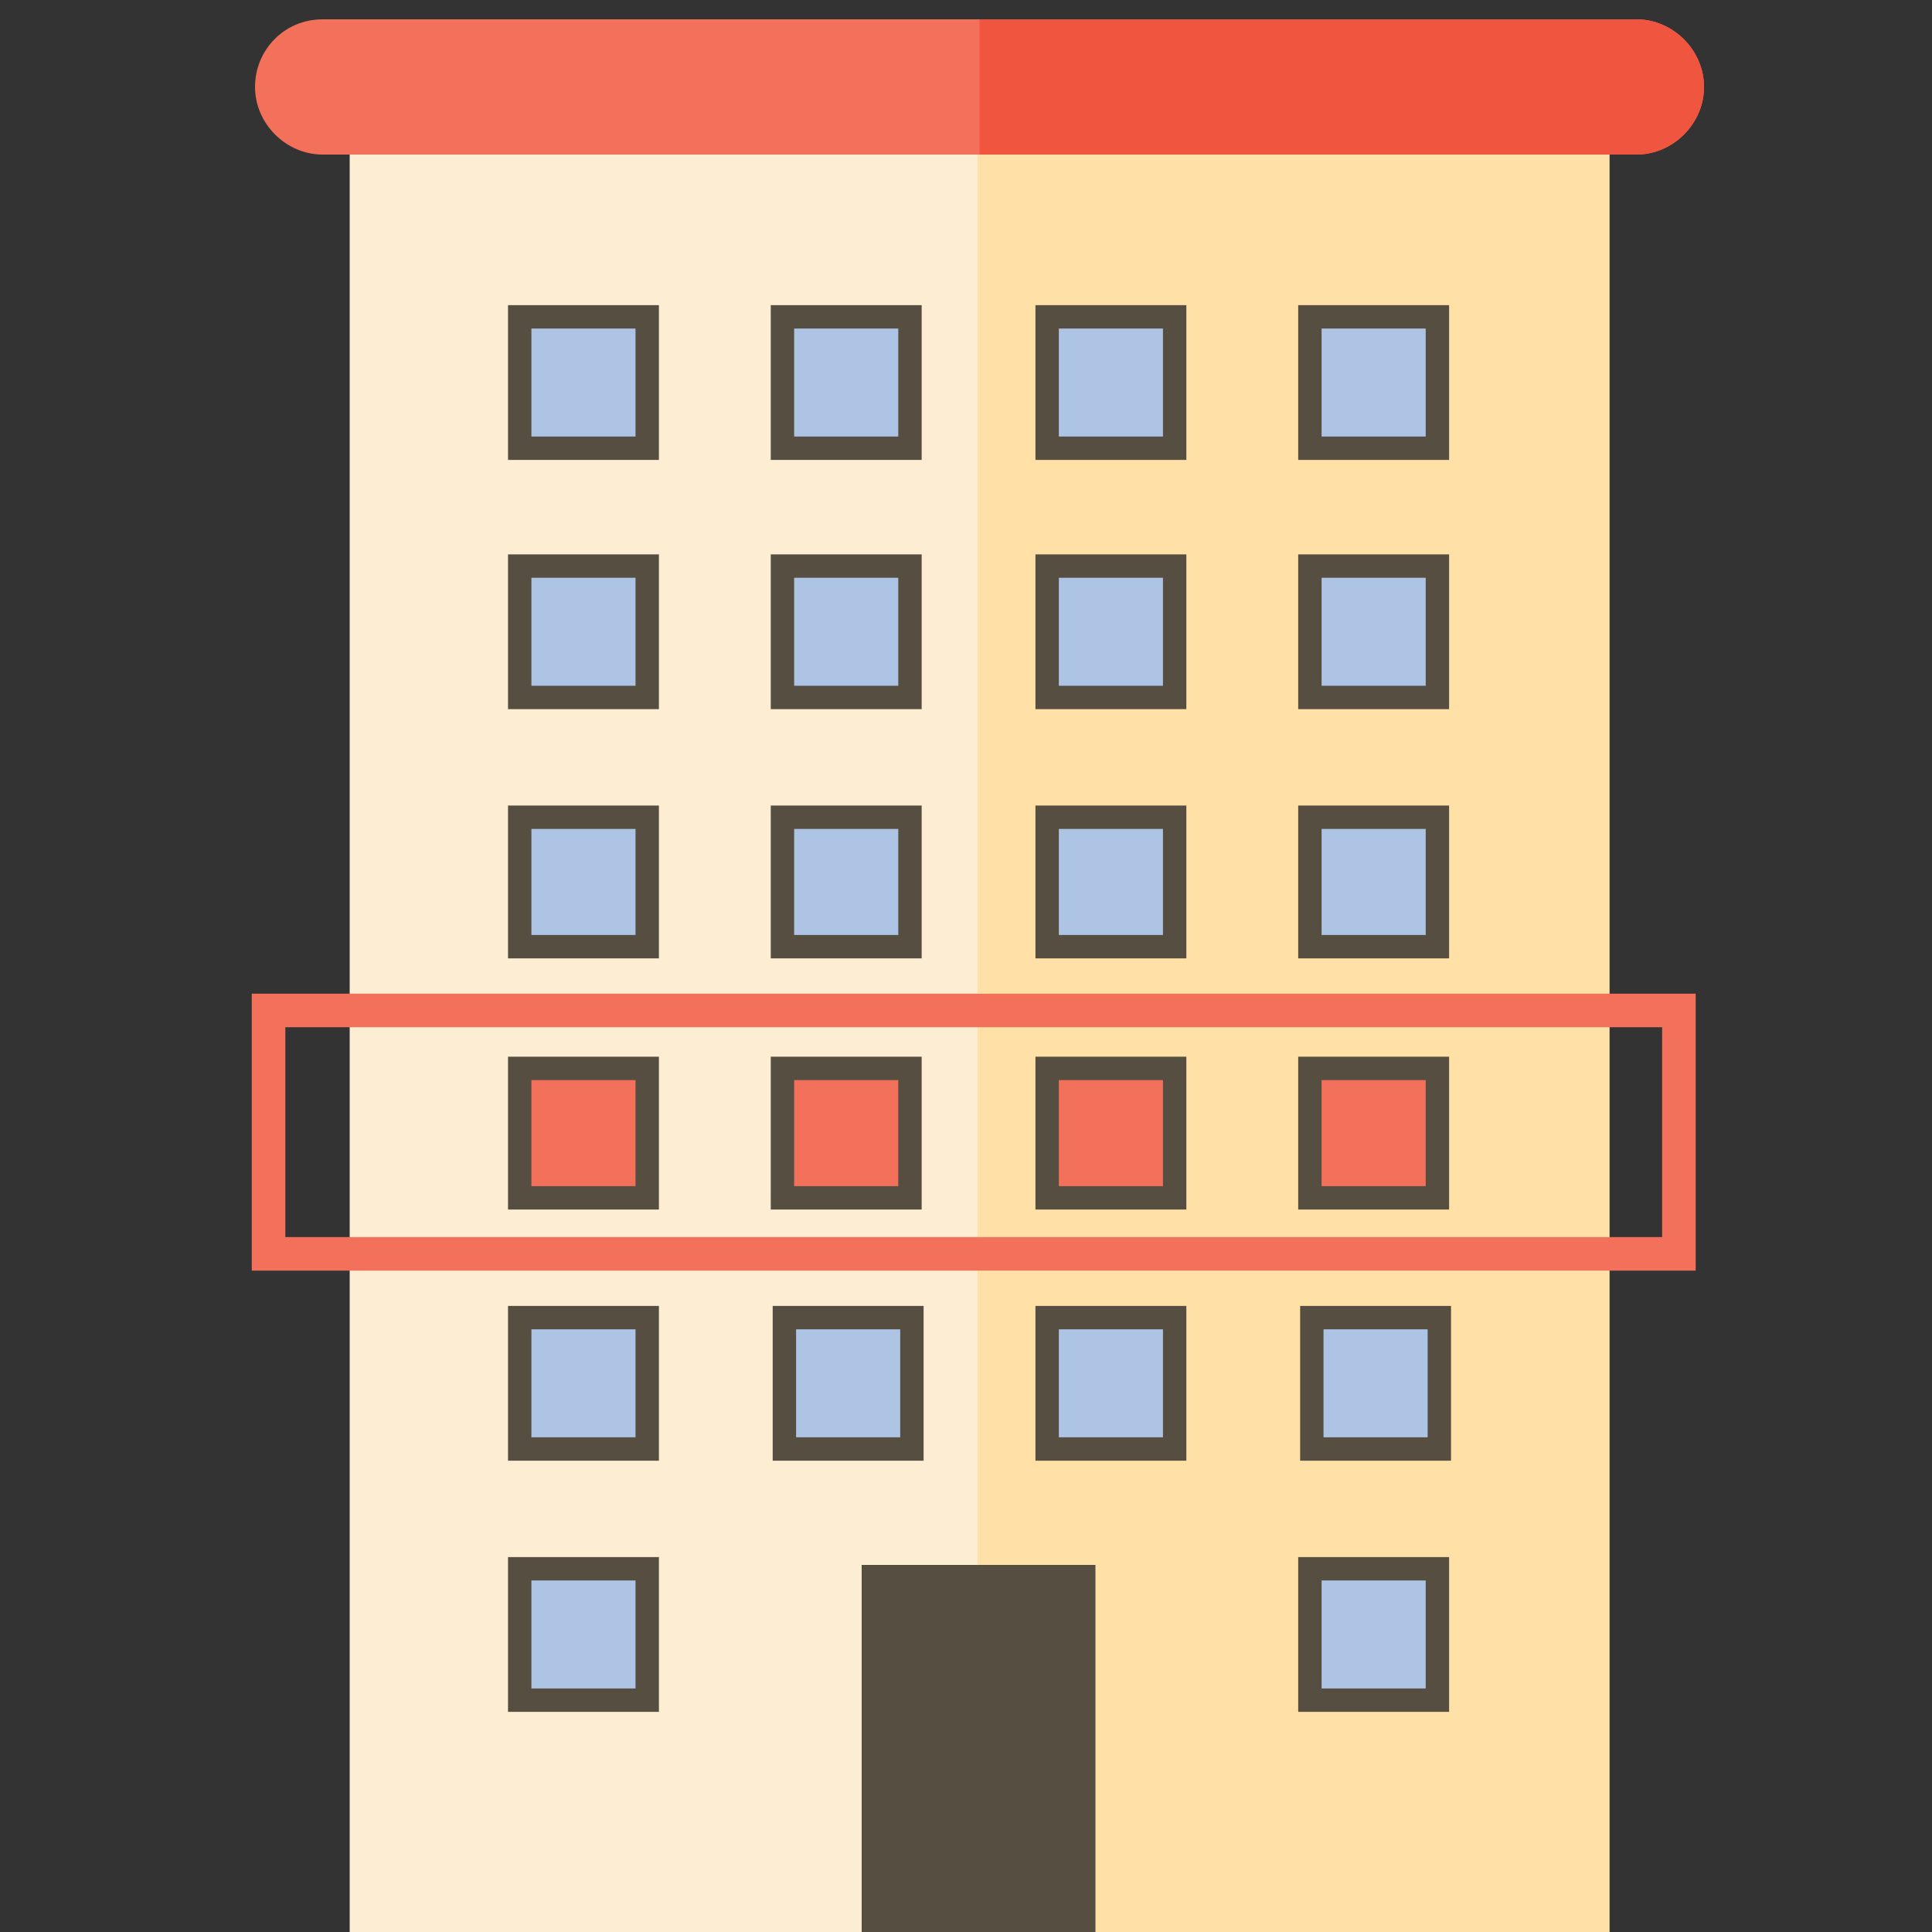 <?xml version="1.0" encoding="utf-8"?>
<!-- Generator: Adobe Illustrator 23.1.0, SVG Export Plug-In . SVG Version: 6.00 Build 0)  -->
<svg version="1.1" id="Ebene_1" xmlns="http://www.w3.org/2000/svg" xmlns:xlink="http://www.w3.org/1999/xlink" x="0px" y="0px"
	 viewBox="0 0 100 100" style="enable-background:new 0 0 100 100;" xml:space="preserve">
<rect x="0" y="0" width="100" height="100" fill="#333333" stroke="none"/>
<style type="text/css">
	.st0{fill:#FDEDD3;}
	.st1{fill:#FFE1A8;}
	.st2{fill:#F3705A;}
	.st3{fill:#F05540;}
	.st4{fill:#564F41;}
	.st5{fill:#AEC4E4;stroke:#564F41;stroke-width:1.211;stroke-miterlimit:10;}
	.st6{fill:#F3705A;stroke:#564F41;stroke-width:1.211;stroke-miterlimit:10;}
	.st7{fill:none;stroke:#F3705A;stroke-width:1.736;stroke-miterlimit:10;}
</style>
<path class="st0" d="M83.3,4.5V100H18.1l0-95.5H83.3z"/>
<path class="st1" d="M50.6,4.5h32.7V100H50.6V4.5z"/>
<path class="st2" d="M88.2,4.5c0,1.9-1.6,3.5-3.5,3.5h-68c-1.9,0-3.5-1.6-3.5-3.5S14.7,1,16.7,1h68C86.6,1,88.2,2.6,88.2,4.5z"/>
<path class="st3" d="M88.2,4.5c0,1.9-1.6,3.5-3.5,3.5h-34V1h34C86.6,1,88.2,2.6,88.2,4.5z"/>
<path class="st4" d="M44.6,81h12.1v19H44.6V81z"/>
<g>
	<g>
		<path class="st5" d="M26.9,16.4h6.6v6.8h-6.6V16.4z"/>
	</g>
	<g>
		<path class="st5" d="M40.5,16.4h6.6v6.8h-6.6V16.4z"/>
	</g>
	<g>
		<path class="st5" d="M54.2,16.4h6.6v6.8h-6.6V16.4z"/>
	</g>
	<g>
		<path class="st5" d="M67.8,16.4h6.6v6.8h-6.6V16.4z"/>
	</g>
</g>
<g>
	<g>
		<path class="st5" d="M26.9,29.3h6.6v6.8h-6.6V29.3z"/>
	</g>
	<g>
		<path class="st5" d="M40.5,29.3h6.6v6.8h-6.6V29.3z"/>
	</g>
	<g>
		<path class="st5" d="M54.2,29.3h6.6v6.8h-6.6V29.3z"/>
	</g>
	<g>
		<path class="st5" d="M67.8,29.3h6.6v6.8h-6.6V29.3z"/>
	</g>
</g>
<g>
	<g>
		<path class="st5" d="M26.9,42.3h6.6V49h-6.6V42.3z"/>
	</g>
	<g>
		<path class="st5" d="M40.5,42.3h6.6V49h-6.6V42.3z"/>
	</g>
	<g>
		<path class="st5" d="M54.2,42.3h6.6V49h-6.6V42.3z"/>
	</g>
	<g>
		<path class="st5" d="M67.8,42.3h6.6V49h-6.6V42.3z"/>
	</g>
</g>
<g>
	<g>
		<path class="st6" d="M26.9,55.3h6.6V62h-6.6V55.3z"/>
	</g>
	<g>
		<path class="st6" d="M40.5,55.3h6.6V62h-6.6V55.3z"/>
	</g>
	<g>
		<path class="st6" d="M54.2,55.3h6.6V62h-6.6V55.3z"/>
	</g>
	<g>
		<path class="st6" d="M67.8,55.3h6.6V62h-6.6V55.3z"/>
	</g>
</g>
<g>
	<g>
		<path class="st5" d="M26.9,68.2h6.6V75h-6.6V68.2z"/>
	</g>
	<g>
		<path class="st5" d="M40.6,68.2h6.6V75h-6.6V68.2z"/>
	</g>
	<g>
		<path class="st5" d="M54.2,68.2h6.6V75h-6.6V68.2z"/>
	</g>
	<g>
		<path class="st5" d="M67.9,68.2h6.6V75h-6.6V68.2z"/>
	</g>
</g>
<g>
	<g>
		<path class="st5" d="M26.9,81.2h6.6v6.8h-6.6V81.2z"/>
	</g>
	<g>
		<path class="st5" d="M67.8,81.2h6.6v6.8h-6.6V81.2z"/>
	</g>
</g>
<rect x="13.9" y="52.3" class="st7" width="73" height="12.6"/>
</svg>

